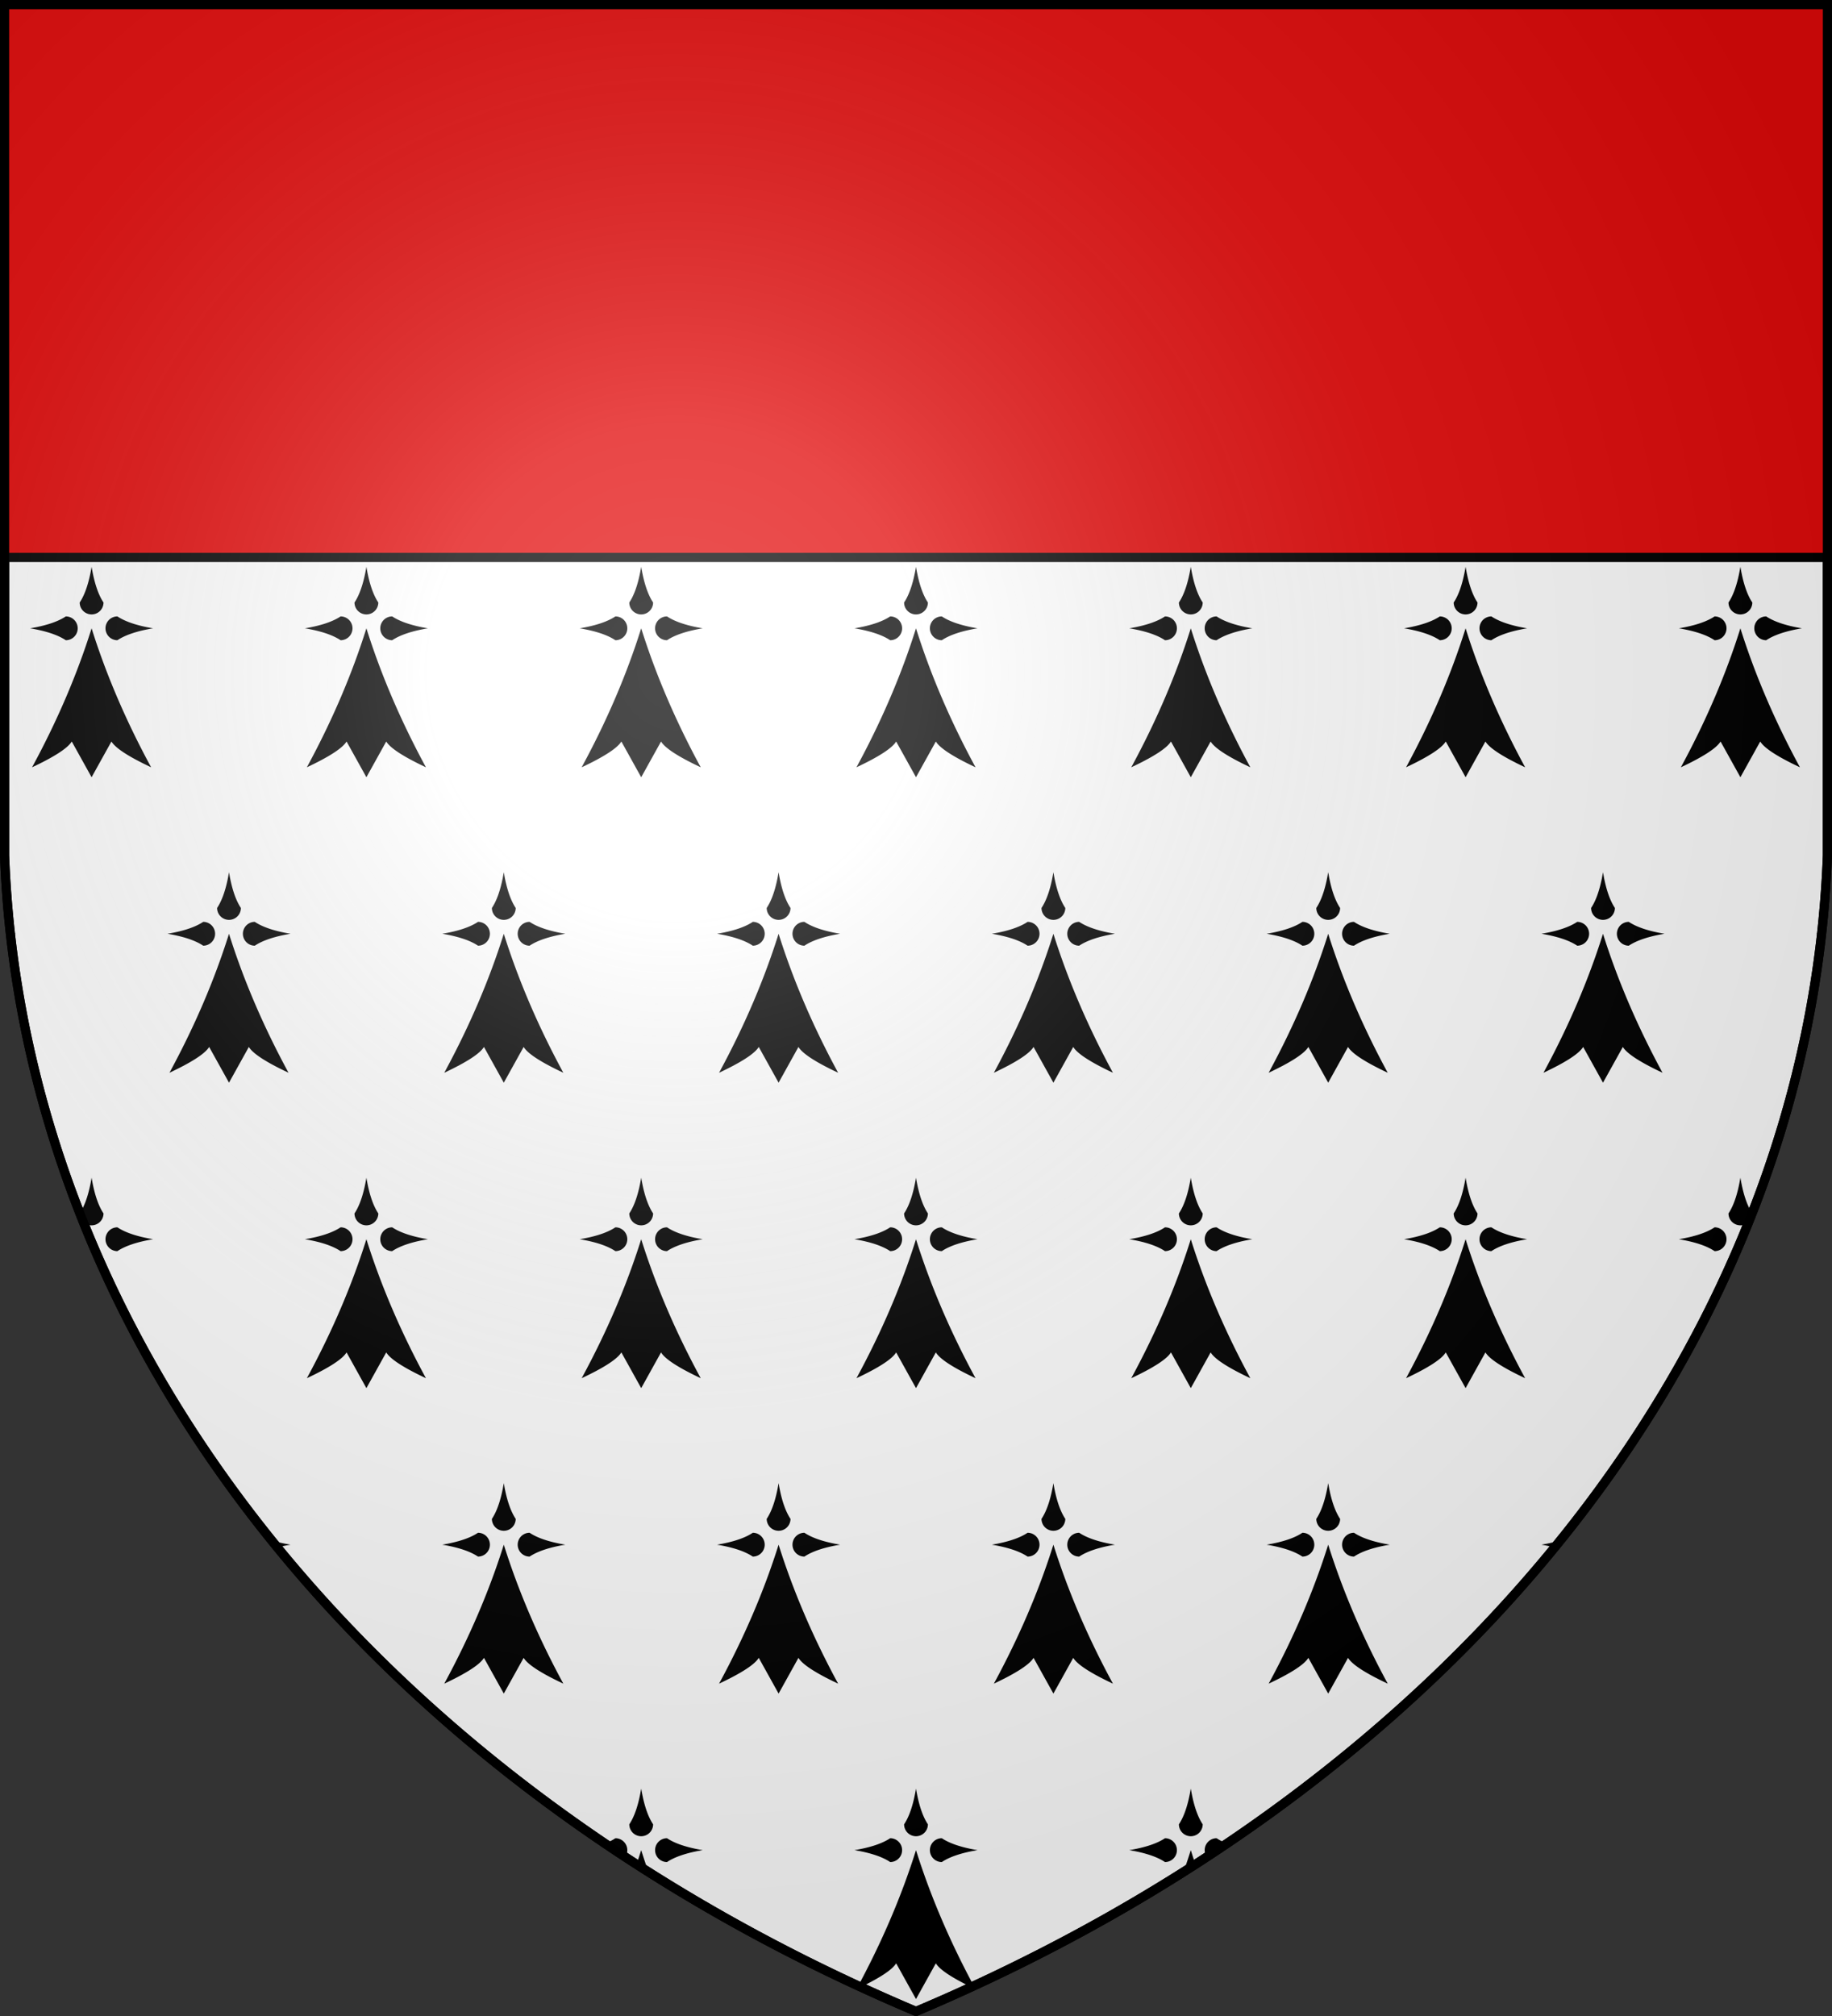 <?xml version="1.0" encoding="UTF-8" standalone="no"?><svg xmlns="http://www.w3.org/2000/svg" xmlns:xlink="http://www.w3.org/1999/xlink" width="600" height="660" fill="#fff" stroke="#000" stroke-width="3"><rect width="100%" height="100%" fill="#333333" stroke="none"/><radialGradient id="Z" cx="221" cy="226" r="300" gradientTransform="matrix(1.35,0,0,1.35,-77,-85)" gradientUnits="userSpaceOnUse"><stop offset="0" stop-color="#fff" stop-opacity=".3"/><stop offset=".2" stop-color="#fff" stop-opacity=".25"/><stop offset=".6" stop-color="#666" stop-opacity=".13"/><stop offset="1" stop-opacity=".13"/></radialGradient><clipPath id="K"><path id="S" d="M1.5 1.5h597V280A570 445 0 0 1 300 658.5 570 445 0 0 1 1.5 280Z"/></clipPath><use xlink:href="#S"/><g clip-path="url(#K)" fill="#000" stroke="none"><g id="L"><g id="J"><g id="H"><path id="M" transform="matrix(.65,0,0,.65,105,90)" d="M300 178q11 35 30 70-17-8-20-13l-10 18-10-18q-3 5-20 13 19-35 30-70m0-31q2 12 6 18a6 6 0 1 1-12 0q4-6 6-18m-31 31q12-2 18-6a6 6 0 1 1 0 12q-6-4-18-6m62 0q-12-2-18-6a6 6 0 1 0 0 12q6-4 18-6"/><use xlink:href="#M" x="-270"/><use xlink:href="#M" x="-180"/><use xlink:href="#M" x="-90"/></g><use xlink:href="#H" x="360"/></g><use xlink:href="#J" x="-45" y="100"/><use xlink:href="#J" y="200"/></g><use xlink:href="#L" x="-45" y="300"/></g><path fill="#e20909" d="M0 0h600v182.5H0z"/><use xlink:href="#S" fill="url(#Z)"/></svg>